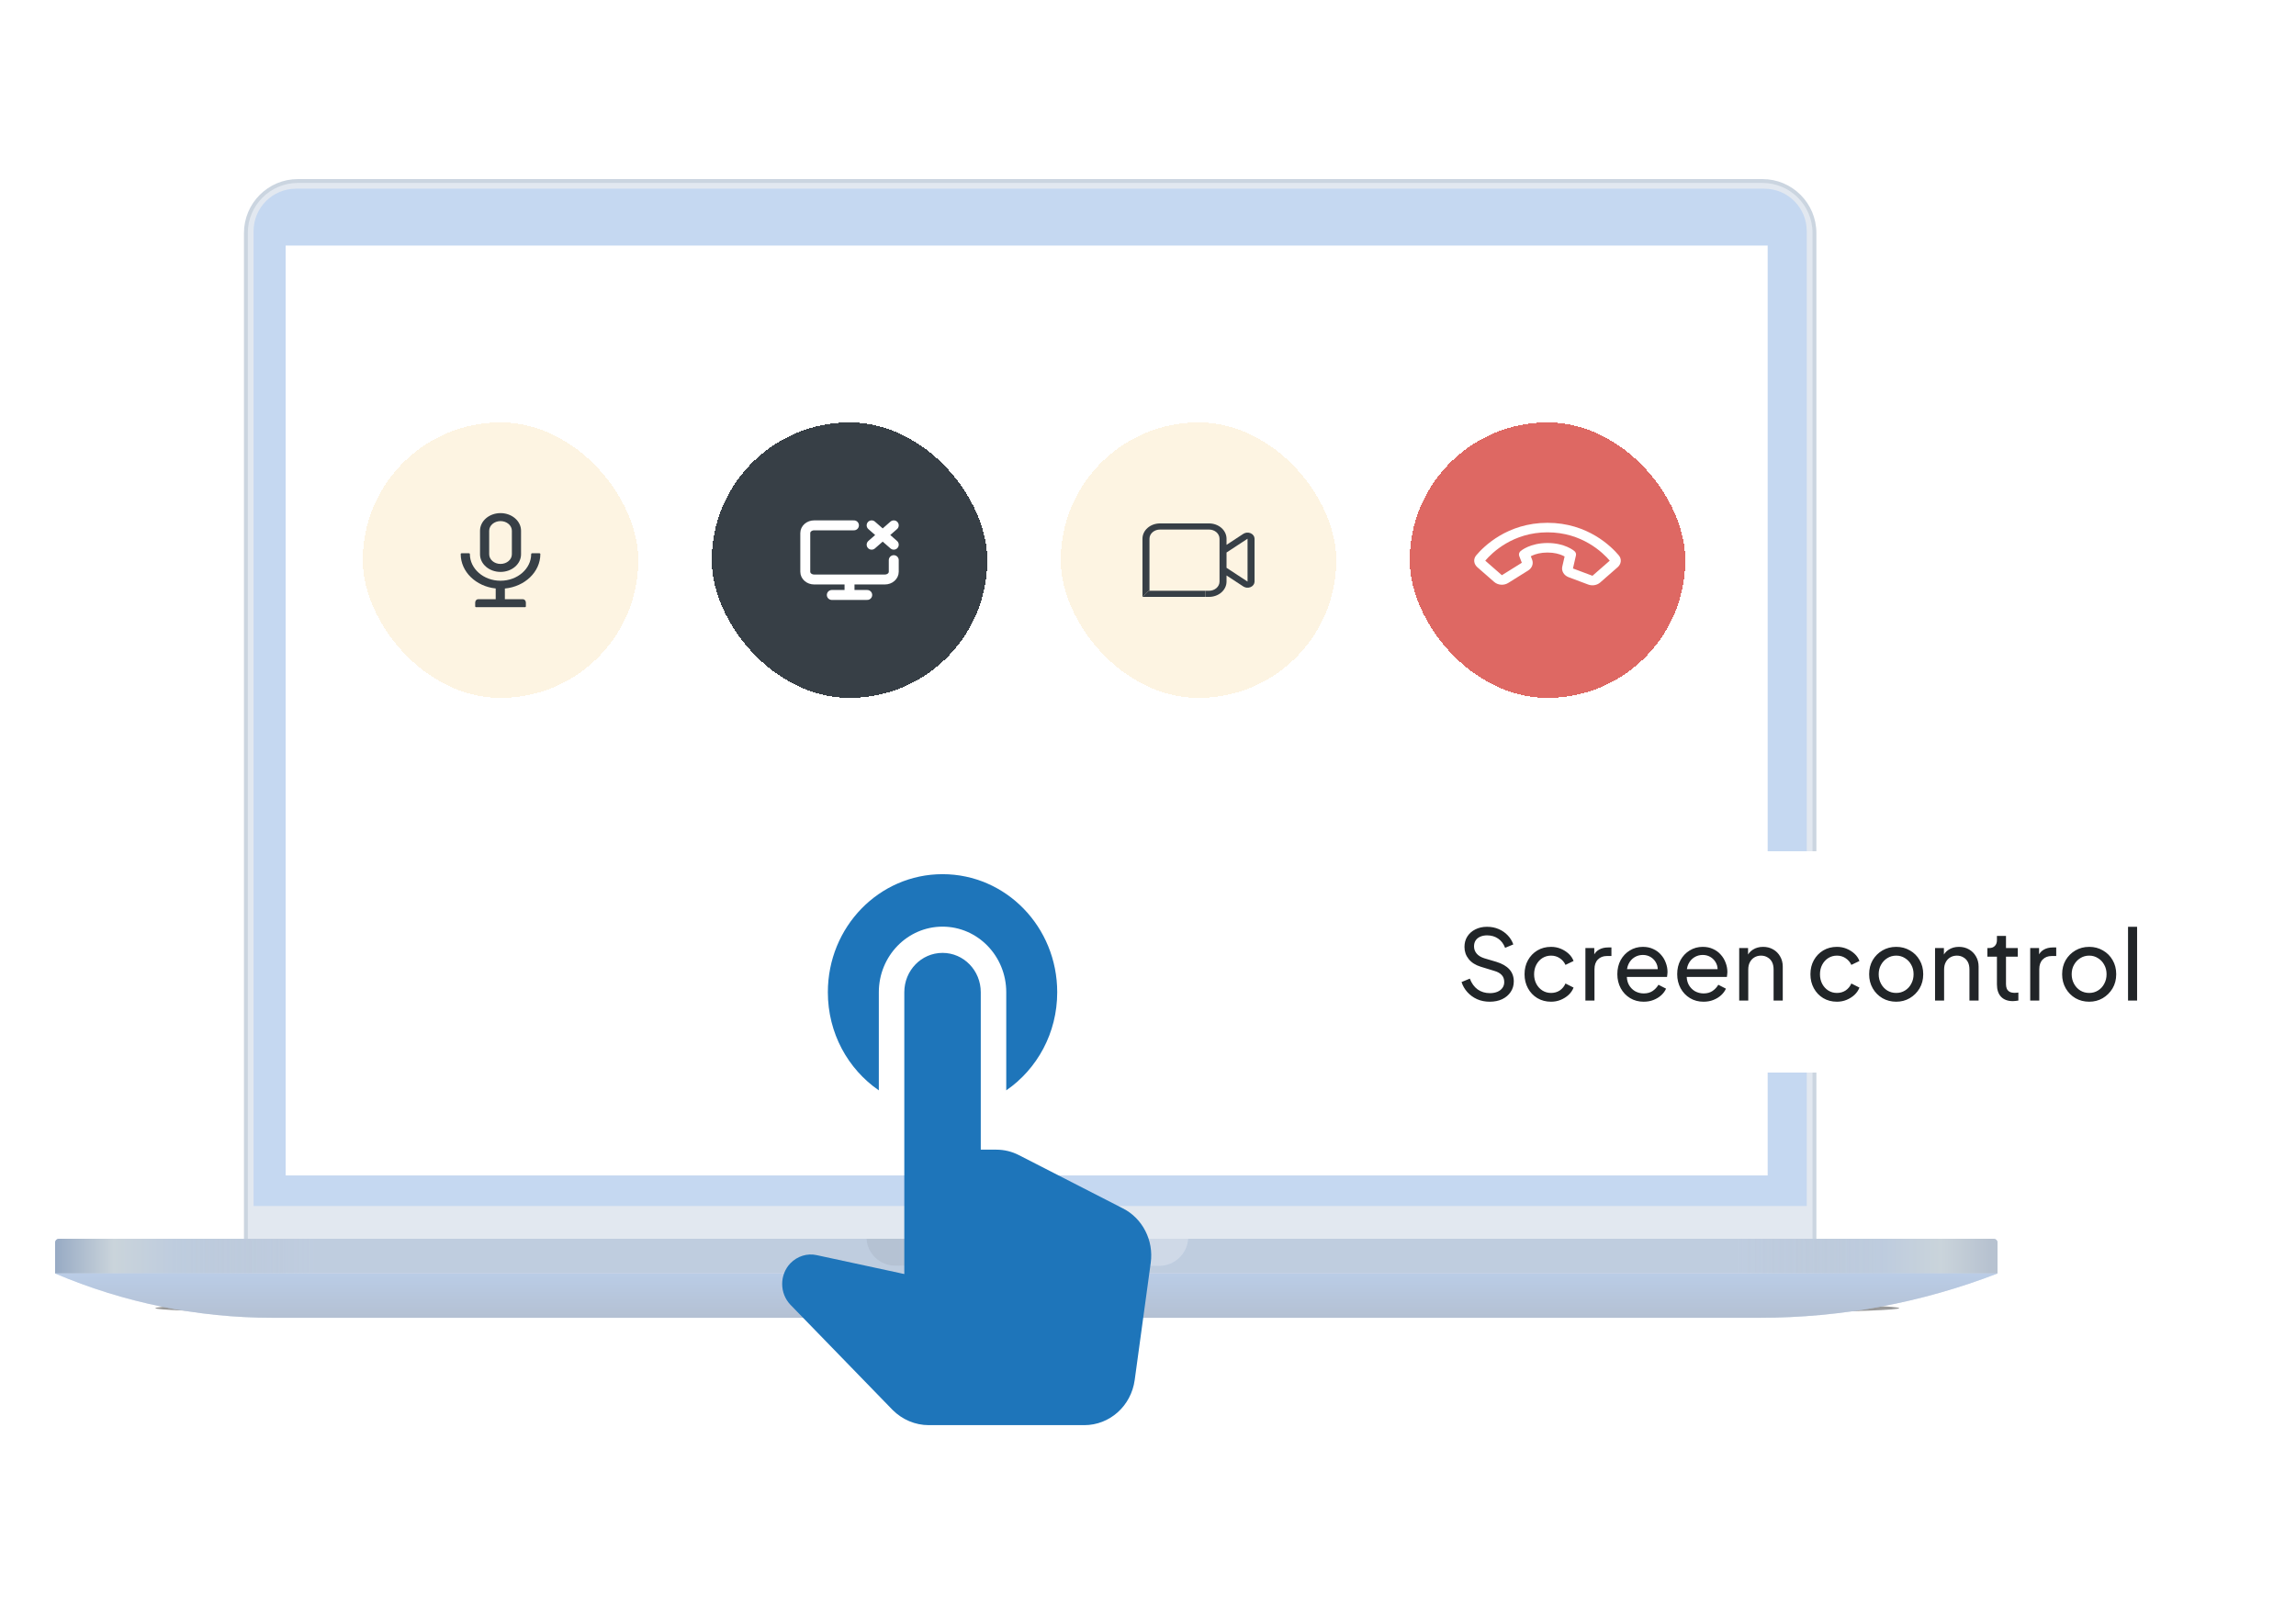 <svg width="500" height="350" viewBox="0 0 500 350" fill="none" xmlns="http://www.w3.org/2000/svg">
<g opacity="0.4" filter="url(#filter0_f_5045_40995)">
<ellipse cx="223.71" cy="284.911" rx="189.888" ry="2.098" fill="black"/>
</g>
<path d="M53.545 50.75C53.545 44.492 58.617 39.42 64.875 39.42H383.804C390.061 39.42 395.134 44.492 395.134 50.75V269.804C395.134 270.499 394.57 271.062 393.875 271.062H54.804C54.108 271.062 53.545 270.499 53.545 269.804V50.75Z" fill="#E2E8F0" stroke="#CBD5E0" stroke-width="0.839"/>
<path d="M55.223 50.33C55.223 45.231 59.356 41.098 64.455 41.098H384.223C389.322 41.098 393.455 45.231 393.455 50.33V262.67H55.223V50.33Z" fill="#C5D8F1"/>
<path d="M12 270.643C12 270.179 12.376 269.803 12.839 269.803H434.161C434.624 269.803 435 270.179 435 270.643V277.357H12V270.643Z" fill="#C3D2E7"/>
<path d="M12 270.643C12 270.179 12.376 269.803 12.839 269.803H434.161C434.624 269.803 435 270.179 435 270.643V277.357H12V270.643Z" fill="url(#paint0_linear_5045_40995)"/>
<path d="M12 277.357H435C418.497 283.737 400.956 287.009 383.262 287.009H59.291C43.038 287.009 26.953 283.726 12 277.357Z" fill="#C3D2E7"/>
<path d="M12 277.357H435C418.497 283.737 400.956 287.009 383.262 287.009H59.291C43.038 287.009 26.953 283.726 12 277.357Z" fill="url(#paint1_linear_5045_40995)"/>
<path fill-rule="evenodd" clip-rule="evenodd" d="M188.683 269.804C188.899 273.084 191.629 275.679 194.964 275.679H252.455C255.791 275.679 258.52 273.084 258.736 269.804H188.683Z" fill="#C3D2E7"/>
<path fill-rule="evenodd" clip-rule="evenodd" d="M188.683 269.804C188.899 273.084 191.629 275.679 194.964 275.679H252.455C255.791 275.679 258.52 273.084 258.736 269.804H188.683Z" fill="url(#paint2_linear_5045_40995)"/>
<rect x="62.208" y="53.483" width="322.737" height="202.523" fill="white"/>
<path d="M191.382 237.478V216.106C191.382 208.22 197.597 201.82 205.256 201.82C212.915 201.82 219.131 208.22 219.131 216.106V237.478C225.846 232.849 230.23 225.02 230.23 216.106C230.23 201.878 219.075 190.392 205.256 190.392C191.437 190.392 180.282 201.878 180.282 216.106C180.282 225.02 184.666 232.849 191.382 237.478ZM221.906 251.592C220.352 250.792 218.687 250.392 216.966 250.392H213.581V216.106C213.581 211.363 209.863 207.535 205.256 207.535C200.65 207.535 196.931 211.363 196.931 216.106V277.478L177.84 273.363C175.786 272.906 173.622 273.592 172.124 275.135C169.737 277.649 169.737 281.649 172.124 284.163L194.378 307.078C196.487 309.192 199.318 310.392 202.259 310.392H236.113C241.663 310.392 246.325 306.22 247.102 300.563L250.598 275.02C251.264 270.163 248.822 265.363 244.549 263.192L221.906 251.592Z" fill="#1E75BA"/>
<g filter="url(#filter1_d_5045_40995)">
<rect x="79" y="92" width="60" height="60" rx="30" fill="#FDF4E2" shape-rendering="crispEdges"/>
<path d="M117.671 120.674C117.671 120.573 117.577 120.491 117.461 120.491H115.884C115.769 120.491 115.674 120.573 115.674 120.674C115.674 123.882 112.687 126.482 109 126.482C105.314 126.482 102.326 123.882 102.326 120.674C102.326 120.573 102.231 120.491 102.116 120.491H100.539C100.424 120.491 100.329 120.573 100.329 120.674C100.329 124.531 103.656 127.715 107.949 128.165V130.507H104.131C103.771 130.507 103.482 130.834 103.482 131.239V132.062C103.482 132.162 103.556 132.245 103.645 132.245H114.355C114.444 132.245 114.518 132.162 114.518 132.062V131.239C114.518 130.834 114.229 130.507 113.869 130.507H109.946V128.177C114.289 127.765 117.671 124.563 117.671 120.674ZM109 124.561C111.467 124.561 113.467 122.842 113.467 120.719V115.597C113.467 113.475 111.467 111.755 109 111.755C106.533 111.755 104.533 113.475 104.533 115.597V120.719C104.533 122.842 106.533 124.561 109 124.561ZM106.53 115.597C106.53 114.44 107.631 113.493 109 113.493C110.369 113.493 111.47 114.44 111.47 115.597V120.719C111.47 121.877 110.369 122.823 109 122.823C107.631 122.823 106.53 121.877 106.53 120.719V115.597Z" fill="#373F46"/>
</g>
<g filter="url(#filter2_d_5045_40995)">
<rect x="231" y="92" width="60" height="60" rx="30" fill="#FDF4E2" shape-rendering="crispEdges"/>
<path d="M252.61 113.998C251.599 113.998 250.629 114.349 249.913 114.974C249.198 115.6 248.796 116.448 248.796 117.332L248.796 130.002C249.278 129.581 249.783 128.737 250.322 128.669V117.332C250.322 116.801 250.563 116.293 250.992 115.917C251.421 115.542 252.003 115.332 252.61 115.332H263.288C263.895 115.332 264.477 115.542 264.906 115.917C265.335 116.293 265.576 116.801 265.576 117.332V126.668C265.576 127.199 265.335 127.707 264.906 128.083C264.477 128.458 263.895 128.669 263.288 128.669H262.525V130.002H263.288C264.3 130.002 265.27 129.651 265.985 129.026C266.7 128.4 267.102 127.552 267.102 126.668V125.334L270.763 127.735C270.99 127.884 271.259 127.974 271.541 127.996C271.823 128.019 272.107 127.972 272.36 127.861C272.614 127.75 272.827 127.58 272.976 127.369C273.125 127.158 273.204 126.916 273.204 126.668V117.332C273.204 117.084 273.125 116.842 272.976 116.631C272.827 116.42 272.614 116.25 272.36 116.139C272.107 116.028 271.823 115.982 271.541 116.004C271.259 116.026 270.99 116.116 270.763 116.265L267.102 118.666V117.332C267.102 116.448 266.7 115.6 265.985 114.974C265.27 114.349 264.3 113.998 263.288 113.998H252.61ZM267.102 120.333L271.678 117.332V126.668L267.102 123.667V120.333Z" fill="#373F46"/>
<path d="M250.322 128.669C249.783 128.737 249.278 129.581 248.796 130.002H262.525V128.669H250.322Z" fill="#373F46"/>
</g>
<g filter="url(#filter3_d_5045_40995)">
<rect x="155" y="92" width="60" height="60" rx="30" fill="#373F46" shape-rendering="crispEdges"/>
<path d="M185.963 114.419H177.292C176.781 114.419 176.291 114.596 175.93 114.912C175.568 115.228 175.365 115.657 175.365 116.104V124.527C175.365 124.974 175.568 125.402 175.93 125.718C176.291 126.034 176.781 126.212 177.292 126.212H192.707C193.219 126.212 193.709 126.034 194.07 125.718C194.431 125.402 194.634 124.974 194.634 124.527V122M181.146 129.581H188.854M185 126.212V129.581M194.634 114.419L189.817 118.631M189.817 114.419L194.634 118.631" stroke="white" stroke-width="2.166" stroke-linecap="round" stroke-linejoin="round"/>
</g>
<g filter="url(#filter4_d_5045_40995)">
<rect x="307" y="92" width="60" height="60" rx="30" fill="#DE6863" shape-rendering="crispEdges"/>
<path d="M350.556 122.112L346.791 125.403L342.544 123.812L343.194 120.971C343.232 120.804 343.222 120.631 343.166 120.468C343.109 120.304 343.007 120.156 342.869 120.035C342.788 119.968 342.868 120.034 342.868 120.034L342.851 120.019C342.813 119.987 342.774 119.955 342.733 119.925C342.66 119.869 342.558 119.795 342.427 119.709C342.168 119.539 341.793 119.322 341.304 119.108C340.319 118.678 338.881 118.265 337 118.265C335.118 118.265 333.68 118.678 332.697 119.107C332.206 119.322 331.833 119.539 331.571 119.709C331.425 119.806 331.284 119.91 331.15 120.02L331.138 120.028L331.131 120.034C331.131 120.034 331.042 120.121 331.13 120.035C330.975 120.171 330.866 120.343 330.815 120.53C330.765 120.717 330.775 120.913 330.844 121.096L331.406 122.569L327.066 125.279L323.444 122.112C324.958 120.341 329.487 115.94 337 115.94C344.513 115.94 349.043 120.341 350.556 122.112ZM340.724 121.198L340.218 123.406C340.111 123.872 340.191 124.357 340.445 124.778C340.698 125.199 341.11 125.531 341.61 125.718L345.857 127.309C346.292 127.473 346.774 127.518 347.239 127.44C347.705 127.361 348.133 127.163 348.468 126.87L352.276 123.54C353.038 122.874 353.226 121.784 352.524 120.952C350.93 119.059 345.764 113.867 337 113.867C328.236 113.867 323.071 119.06 321.475 120.952C320.774 121.785 320.961 122.874 321.723 123.54L325.389 126.745C325.786 127.092 326.311 127.305 326.871 127.345C327.43 127.386 327.988 127.252 328.445 126.966L332.784 124.256C333.197 123.998 333.504 123.632 333.661 123.21C333.818 122.788 333.816 122.334 333.656 121.913L333.365 121.151C333.493 121.084 333.624 121.021 333.757 120.962C334.45 120.659 335.527 120.338 337 120.338C338.472 120.338 339.55 120.659 340.243 120.963C340.407 121.035 340.567 121.113 340.723 121.199L340.724 121.198Z" fill="white"/>
</g>
<g filter="url(#filter5_d_5045_40995)">
<rect x="296" y="180" width="192.443" height="48.221" rx="24.111" fill="white" shape-rendering="crispEdges"/>
<path d="M324.415 212.865C323.411 212.865 322.491 212.681 321.656 212.313C320.822 211.932 320.114 211.415 319.534 210.764C318.954 210.114 318.537 209.385 318.282 208.579L320.086 207.836C320.468 208.854 321.034 209.64 321.784 210.191C322.548 210.729 323.439 210.998 324.458 210.998C325.08 210.998 325.625 210.899 326.092 210.701C326.559 210.503 326.919 210.227 327.174 209.873C327.443 209.505 327.577 209.081 327.577 208.6C327.577 207.935 327.386 207.411 327.004 207.029C326.636 206.633 326.092 206.336 325.37 206.138L322.463 205.247C321.317 204.893 320.44 204.334 319.831 203.57C319.223 202.806 318.919 201.929 318.919 200.939C318.919 200.076 319.124 199.319 319.534 198.668C319.959 198.003 320.539 197.487 321.274 197.119C322.024 196.737 322.873 196.546 323.821 196.546C324.769 196.546 325.625 196.716 326.389 197.055C327.167 197.395 327.825 197.855 328.362 198.435C328.9 199.001 329.296 199.651 329.551 200.387L327.768 201.13C327.429 200.239 326.919 199.567 326.24 199.114C325.561 198.647 324.762 198.414 323.842 198.414C323.276 198.414 322.774 198.513 322.336 198.711C321.911 198.895 321.579 199.17 321.338 199.538C321.112 199.892 320.999 200.316 320.999 200.812C320.999 201.392 321.182 201.908 321.55 202.361C321.918 202.813 322.477 203.16 323.227 203.401L325.879 204.186C327.124 204.568 328.065 205.112 328.702 205.82C329.339 206.527 329.657 207.404 329.657 208.451C329.657 209.314 329.43 210.078 328.978 210.743C328.539 211.408 327.924 211.932 327.132 212.313C326.353 212.681 325.448 212.865 324.415 212.865ZM337.774 212.865C336.656 212.865 335.659 212.604 334.781 212.08C333.918 211.557 333.239 210.842 332.744 209.937C332.249 209.031 332.001 208.013 332.001 206.881C332.001 205.735 332.249 204.716 332.744 203.825C333.239 202.934 333.918 202.226 334.781 201.703C335.659 201.179 336.656 200.918 337.774 200.918C338.523 200.918 339.224 201.052 339.875 201.321C340.525 201.59 341.098 201.95 341.593 202.403C342.089 202.856 342.449 203.386 342.676 203.995L340.914 204.844C340.646 204.249 340.235 203.768 339.684 203.401C339.132 203.019 338.495 202.828 337.774 202.828C337.08 202.828 336.451 203.004 335.885 203.358C335.333 203.712 334.895 204.193 334.569 204.801C334.244 205.41 334.081 206.11 334.081 206.902C334.081 207.666 334.244 208.359 334.569 208.982C334.895 209.59 335.333 210.071 335.885 210.425C336.451 210.778 337.08 210.955 337.774 210.955C338.495 210.955 339.132 210.771 339.684 210.404C340.235 210.022 340.646 209.519 340.914 208.897L342.676 209.788C342.449 210.382 342.089 210.913 341.593 211.38C341.098 211.832 340.525 212.193 339.875 212.462C339.224 212.731 338.523 212.865 337.774 212.865ZM345.255 212.611V201.172H347.186V203.273L346.974 202.976C347.243 202.325 347.653 201.844 348.205 201.533C348.756 201.208 349.428 201.045 350.221 201.045H350.921V202.912H349.924C349.117 202.912 348.466 203.167 347.971 203.676C347.476 204.172 347.229 204.879 347.229 205.799V212.611H345.255ZM357.937 212.865C356.833 212.865 355.85 212.604 354.987 212.08C354.124 211.557 353.445 210.842 352.95 209.937C352.455 209.017 352.207 207.991 352.207 206.86C352.207 205.714 352.448 204.695 352.929 203.804C353.424 202.912 354.089 202.212 354.924 201.703C355.772 201.179 356.72 200.918 357.767 200.918C358.616 200.918 359.366 201.073 360.017 201.385C360.682 201.682 361.24 202.092 361.693 202.615C362.16 203.125 362.514 203.712 362.754 204.377C363.009 205.028 363.136 205.707 363.136 206.414C363.136 206.57 363.122 206.746 363.094 206.945C363.08 207.128 363.058 207.305 363.03 207.475H353.65V205.777H361.884L360.95 206.541C361.078 205.806 361.007 205.148 360.738 204.568C360.469 203.988 360.073 203.528 359.55 203.188C359.026 202.849 358.432 202.679 357.767 202.679C357.102 202.679 356.494 202.849 355.942 203.188C355.39 203.528 354.959 204.016 354.648 204.653C354.351 205.275 354.23 206.018 354.287 206.881C354.23 207.716 354.358 208.451 354.669 209.088C354.994 209.71 355.447 210.198 356.027 210.552C356.621 210.892 357.265 211.061 357.958 211.061C358.722 211.061 359.366 210.885 359.889 210.531C360.413 210.177 360.837 209.725 361.163 209.173L362.818 210.022C362.592 210.545 362.238 211.026 361.757 211.465C361.29 211.889 360.731 212.229 360.08 212.483C359.444 212.738 358.729 212.865 357.937 212.865ZM370.972 212.865C369.869 212.865 368.886 212.604 368.023 212.08C367.16 211.557 366.48 210.842 365.985 209.937C365.49 209.017 365.243 207.991 365.243 206.86C365.243 205.714 365.483 204.695 365.964 203.804C366.459 202.912 367.124 202.212 367.959 201.703C368.808 201.179 369.756 200.918 370.803 200.918C371.651 200.918 372.401 201.073 373.052 201.385C373.717 201.682 374.276 202.092 374.728 202.615C375.195 203.125 375.549 203.712 375.79 204.377C376.044 205.028 376.172 205.707 376.172 206.414C376.172 206.57 376.157 206.746 376.129 206.945C376.115 207.128 376.094 207.305 376.065 207.475H366.686V205.777H374.919L373.986 206.541C374.113 205.806 374.042 205.148 373.774 204.568C373.505 203.988 373.109 203.528 372.585 203.188C372.062 202.849 371.467 202.679 370.803 202.679C370.138 202.679 369.529 202.849 368.978 203.188C368.426 203.528 367.994 204.016 367.683 204.653C367.386 205.275 367.266 206.018 367.322 206.881C367.266 207.716 367.393 208.451 367.704 209.088C368.03 209.71 368.482 210.198 369.062 210.552C369.657 210.892 370.3 211.061 370.994 211.061C371.758 211.061 372.401 210.885 372.925 210.531C373.448 210.177 373.873 209.725 374.198 209.173L375.853 210.022C375.627 210.545 375.273 211.026 374.792 211.465C374.325 211.889 373.766 212.229 373.116 212.483C372.479 212.738 371.765 212.865 370.972 212.865ZM378.745 212.611V201.172H380.676V203.401L380.358 203.21C380.641 202.488 381.093 201.929 381.716 201.533C382.352 201.123 383.095 200.918 383.944 200.918C384.765 200.918 385.493 201.102 386.13 201.469C386.781 201.837 387.29 202.347 387.658 202.997C388.04 203.648 388.231 204.384 388.231 205.204V212.611H386.236V205.841C386.236 205.204 386.123 204.667 385.896 204.228C385.67 203.79 385.345 203.45 384.92 203.21C384.51 202.955 384.036 202.828 383.498 202.828C382.961 202.828 382.48 202.955 382.055 203.21C381.645 203.45 381.32 203.797 381.079 204.249C380.839 204.688 380.718 205.219 380.718 205.841V212.611H378.745ZM400.028 212.865C398.911 212.865 397.913 212.604 397.036 212.08C396.173 211.557 395.494 210.842 394.999 209.937C394.504 209.031 394.256 208.013 394.256 206.881C394.256 205.735 394.504 204.716 394.999 203.825C395.494 202.934 396.173 202.226 397.036 201.703C397.913 201.179 398.911 200.918 400.028 200.918C400.778 200.918 401.478 201.052 402.129 201.321C402.78 201.59 403.353 201.95 403.848 202.403C404.343 202.856 404.704 203.386 404.93 203.995L403.169 204.844C402.9 204.249 402.49 203.768 401.938 203.401C401.386 203.019 400.75 202.828 400.028 202.828C399.335 202.828 398.705 203.004 398.14 203.358C397.588 203.712 397.149 204.193 396.824 204.801C396.498 205.41 396.336 206.11 396.336 206.902C396.336 207.666 396.498 208.359 396.824 208.982C397.149 209.59 397.588 210.071 398.14 210.425C398.705 210.778 399.335 210.955 400.028 210.955C400.75 210.955 401.386 210.771 401.938 210.404C402.49 210.022 402.9 209.519 403.169 208.897L404.93 209.788C404.704 210.382 404.343 210.913 403.848 211.38C403.353 211.832 402.78 212.193 402.129 212.462C401.478 212.731 400.778 212.865 400.028 212.865ZM412.942 212.865C411.839 212.865 410.841 212.611 409.95 212.101C409.059 211.578 408.351 210.863 407.828 209.958C407.304 209.052 407.043 208.027 407.043 206.881C407.043 205.735 407.297 204.716 407.807 203.825C408.33 202.934 409.037 202.226 409.929 201.703C410.82 201.179 411.825 200.918 412.942 200.918C414.046 200.918 415.043 201.179 415.934 201.703C416.826 202.212 417.526 202.912 418.035 203.804C418.559 204.695 418.82 205.721 418.82 206.881C418.82 208.041 418.552 209.074 418.014 209.979C417.476 210.87 416.762 211.578 415.871 212.101C414.994 212.611 414.017 212.865 412.942 212.865ZM412.942 210.955C413.65 210.955 414.286 210.778 414.852 210.425C415.432 210.071 415.885 209.583 416.21 208.961C416.55 208.338 416.72 207.645 416.72 206.881C416.72 206.103 416.55 205.417 416.21 204.822C415.885 204.214 415.432 203.733 414.852 203.379C414.286 203.012 413.65 202.828 412.942 202.828C412.221 202.828 411.57 203.012 410.99 203.379C410.424 203.733 409.971 204.214 409.632 204.822C409.292 205.417 409.122 206.103 409.122 206.881C409.122 207.645 409.292 208.338 409.632 208.961C409.971 209.583 410.424 210.071 410.99 210.425C411.57 210.778 412.221 210.955 412.942 210.955ZM421.395 212.611V201.172H423.326V203.401L423.007 203.21C423.29 202.488 423.743 201.929 424.365 201.533C425.002 201.123 425.745 200.918 426.594 200.918C427.414 200.918 428.143 201.102 428.78 201.469C429.43 201.837 429.94 202.347 430.307 202.997C430.689 203.648 430.88 204.384 430.88 205.204V212.611H428.886V205.841C428.886 205.204 428.772 204.667 428.546 204.228C428.32 203.79 427.994 203.45 427.57 203.21C427.16 202.955 426.686 202.828 426.148 202.828C425.61 202.828 425.129 202.955 424.705 203.21C424.295 203.45 423.969 203.797 423.729 204.249C423.488 204.688 423.368 205.219 423.368 205.841V212.611H421.395ZM438.352 212.738C437.234 212.738 436.371 212.42 435.763 211.783C435.169 211.146 434.872 210.248 434.872 209.088V203.061H432.792V201.172H433.216C433.726 201.172 434.129 201.017 434.426 200.705C434.723 200.394 434.872 199.984 434.872 199.475V198.541H436.845V201.172H439.413V203.061H436.845V209.024C436.845 209.406 436.902 209.739 437.015 210.022C437.142 210.305 437.347 210.531 437.63 210.701C437.913 210.856 438.288 210.934 438.755 210.934C438.854 210.934 438.974 210.927 439.116 210.913C439.272 210.899 439.413 210.885 439.54 210.87V212.611C439.356 212.653 439.151 212.681 438.925 212.695C438.699 212.724 438.508 212.738 438.352 212.738ZM442.118 212.611V201.172H444.05V203.273L443.837 202.976C444.106 202.325 444.516 201.844 445.068 201.533C445.62 201.208 446.292 201.045 447.084 201.045H447.784V202.912H446.787C445.981 202.912 445.33 203.167 444.835 203.676C444.34 204.172 444.092 204.879 444.092 205.799V212.611H442.118ZM454.97 212.865C453.867 212.865 452.869 212.611 451.978 212.101C451.087 211.578 450.379 210.863 449.856 209.958C449.332 209.052 449.071 208.027 449.071 206.881C449.071 205.735 449.325 204.716 449.835 203.825C450.358 202.934 451.065 202.226 451.957 201.703C452.848 201.179 453.853 200.918 454.97 200.918C456.074 200.918 457.071 201.179 457.962 201.703C458.854 202.212 459.554 202.912 460.063 203.804C460.587 204.695 460.848 205.721 460.848 206.881C460.848 208.041 460.58 209.074 460.042 209.979C459.504 210.87 458.79 211.578 457.899 212.101C457.022 212.611 456.045 212.865 454.97 212.865ZM454.97 210.955C455.678 210.955 456.314 210.778 456.88 210.425C457.46 210.071 457.913 209.583 458.238 208.961C458.578 208.338 458.748 207.645 458.748 206.881C458.748 206.103 458.578 205.417 458.238 204.822C457.913 204.214 457.46 203.733 456.88 203.379C456.314 203.012 455.678 202.828 454.97 202.828C454.249 202.828 453.598 203.012 453.018 203.379C452.452 203.733 451.999 204.214 451.66 204.822C451.32 205.417 451.15 206.103 451.15 206.881C451.15 207.645 451.32 208.338 451.66 208.961C451.999 209.583 452.452 210.071 453.018 210.425C453.598 210.778 454.249 210.955 454.97 210.955ZM463.423 212.611V196.546H465.396V212.611H463.423Z" fill="#212528"/>
</g>
<defs>
<filter id="filter0_f_5045_40995" x="15.357" y="264.348" width="416.705" height="41.125" filterUnits="userSpaceOnUse" color-interpolation-filters="sRGB">
<feFlood flood-opacity="0" result="BackgroundImageFix"/>
<feBlend mode="normal" in="SourceGraphic" in2="BackgroundImageFix" result="shape"/>
<feGaussianBlur stdDeviation="9.232" result="effect1_foregroundBlur_5045_40995"/>
</filter>
<filter id="filter1_d_5045_40995" x="75" y="88" width="68" height="68" filterUnits="userSpaceOnUse" color-interpolation-filters="sRGB">
<feFlood flood-opacity="0" result="BackgroundImageFix"/>
<feColorMatrix in="SourceAlpha" type="matrix" values="0 0 0 0 0 0 0 0 0 0 0 0 0 0 0 0 0 0 127 0" result="hardAlpha"/>
<feOffset/>
<feGaussianBlur stdDeviation="2"/>
<feComposite in2="hardAlpha" operator="out"/>
<feColorMatrix type="matrix" values="0 0 0 0 0 0 0 0 0 0 0 0 0 0 0 0 0 0 0.1 0"/>
<feBlend mode="normal" in2="BackgroundImageFix" result="effect1_dropShadow_5045_40995"/>
<feBlend mode="normal" in="SourceGraphic" in2="effect1_dropShadow_5045_40995" result="shape"/>
</filter>
<filter id="filter2_d_5045_40995" x="227" y="88" width="68" height="68" filterUnits="userSpaceOnUse" color-interpolation-filters="sRGB">
<feFlood flood-opacity="0" result="BackgroundImageFix"/>
<feColorMatrix in="SourceAlpha" type="matrix" values="0 0 0 0 0 0 0 0 0 0 0 0 0 0 0 0 0 0 127 0" result="hardAlpha"/>
<feOffset/>
<feGaussianBlur stdDeviation="2"/>
<feComposite in2="hardAlpha" operator="out"/>
<feColorMatrix type="matrix" values="0 0 0 0 0 0 0 0 0 0 0 0 0 0 0 0 0 0 0.1 0"/>
<feBlend mode="normal" in2="BackgroundImageFix" result="effect1_dropShadow_5045_40995"/>
<feBlend mode="normal" in="SourceGraphic" in2="effect1_dropShadow_5045_40995" result="shape"/>
</filter>
<filter id="filter3_d_5045_40995" x="151" y="88" width="68" height="68" filterUnits="userSpaceOnUse" color-interpolation-filters="sRGB">
<feFlood flood-opacity="0" result="BackgroundImageFix"/>
<feColorMatrix in="SourceAlpha" type="matrix" values="0 0 0 0 0 0 0 0 0 0 0 0 0 0 0 0 0 0 127 0" result="hardAlpha"/>
<feOffset/>
<feGaussianBlur stdDeviation="2"/>
<feComposite in2="hardAlpha" operator="out"/>
<feColorMatrix type="matrix" values="0 0 0 0 0 0 0 0 0 0 0 0 0 0 0 0 0 0 0.1 0"/>
<feBlend mode="normal" in2="BackgroundImageFix" result="effect1_dropShadow_5045_40995"/>
<feBlend mode="normal" in="SourceGraphic" in2="effect1_dropShadow_5045_40995" result="shape"/>
</filter>
<filter id="filter4_d_5045_40995" x="303" y="88" width="68" height="68" filterUnits="userSpaceOnUse" color-interpolation-filters="sRGB">
<feFlood flood-opacity="0" result="BackgroundImageFix"/>
<feColorMatrix in="SourceAlpha" type="matrix" values="0 0 0 0 0 0 0 0 0 0 0 0 0 0 0 0 0 0 127 0" result="hardAlpha"/>
<feOffset/>
<feGaussianBlur stdDeviation="2"/>
<feComposite in2="hardAlpha" operator="out"/>
<feColorMatrix type="matrix" values="0 0 0 0 0 0 0 0 0 0 0 0 0 0 0 0 0 0 0.1 0"/>
<feBlend mode="normal" in2="BackgroundImageFix" result="effect1_dropShadow_5045_40995"/>
<feBlend mode="normal" in="SourceGraphic" in2="effect1_dropShadow_5045_40995" result="shape"/>
</filter>
<filter id="filter5_d_5045_40995" x="290.695" y="180" width="203.053" height="58.832" filterUnits="userSpaceOnUse" color-interpolation-filters="sRGB">
<feFlood flood-opacity="0" result="BackgroundImageFix"/>
<feColorMatrix in="SourceAlpha" type="matrix" values="0 0 0 0 0 0 0 0 0 0 0 0 0 0 0 0 0 0 127 0" result="hardAlpha"/>
<feOffset dy="5.305"/>
<feGaussianBlur stdDeviation="2.653"/>
<feComposite in2="hardAlpha" operator="out"/>
<feColorMatrix type="matrix" values="0 0 0 0 0 0 0 0 0 0 0 0 0 0 0 0 0 0 0.25 0"/>
<feBlend mode="normal" in2="BackgroundImageFix" result="effect1_dropShadow_5045_40995"/>
<feBlend mode="normal" in="SourceGraphic" in2="effect1_dropShadow_5045_40995" result="shape"/>
</filter>
<linearGradient id="paint0_linear_5045_40995" x1="12" y1="273.58" x2="435" y2="273.58" gradientUnits="userSpaceOnUse">
<stop stop-color="#97AAC4"/>
<stop offset="0.03" stop-color="#CAD4DB"/>
<stop offset="0.062" stop-color="#BECCDE"/>
<stop offset="0.134" stop-color="#B7C2D0" stop-opacity="0.3"/>
<stop offset="0.866" stop-color="#B7C2D0" stop-opacity="0.3"/>
<stop offset="0.942" stop-color="#BECCDE"/>
<stop offset="0.971" stop-color="#CAD4DB"/>
<stop offset="0.996" stop-color="#B7C2D0"/>
</linearGradient>
<linearGradient id="paint1_linear_5045_40995" x1="223.5" y1="277.357" x2="223.5" y2="287.009" gradientUnits="userSpaceOnUse">
<stop stop-color="#B4C9E7" stop-opacity="0.6"/>
<stop offset="1" stop-color="#AAB5C6" stop-opacity="0.6"/>
</linearGradient>
<linearGradient id="paint2_linear_5045_40995" x1="195.594" y1="273.371" x2="253.085" y2="273.371" gradientUnits="userSpaceOnUse">
<stop stop-color="#B5C2D3"/>
<stop offset="0.318" stop-color="#CFD9E7" stop-opacity="0"/>
<stop offset="0.661" stop-color="#CFD9E7" stop-opacity="0"/>
<stop offset="1" stop-color="#CFD9E7"/>
</linearGradient>
</defs>
</svg>
